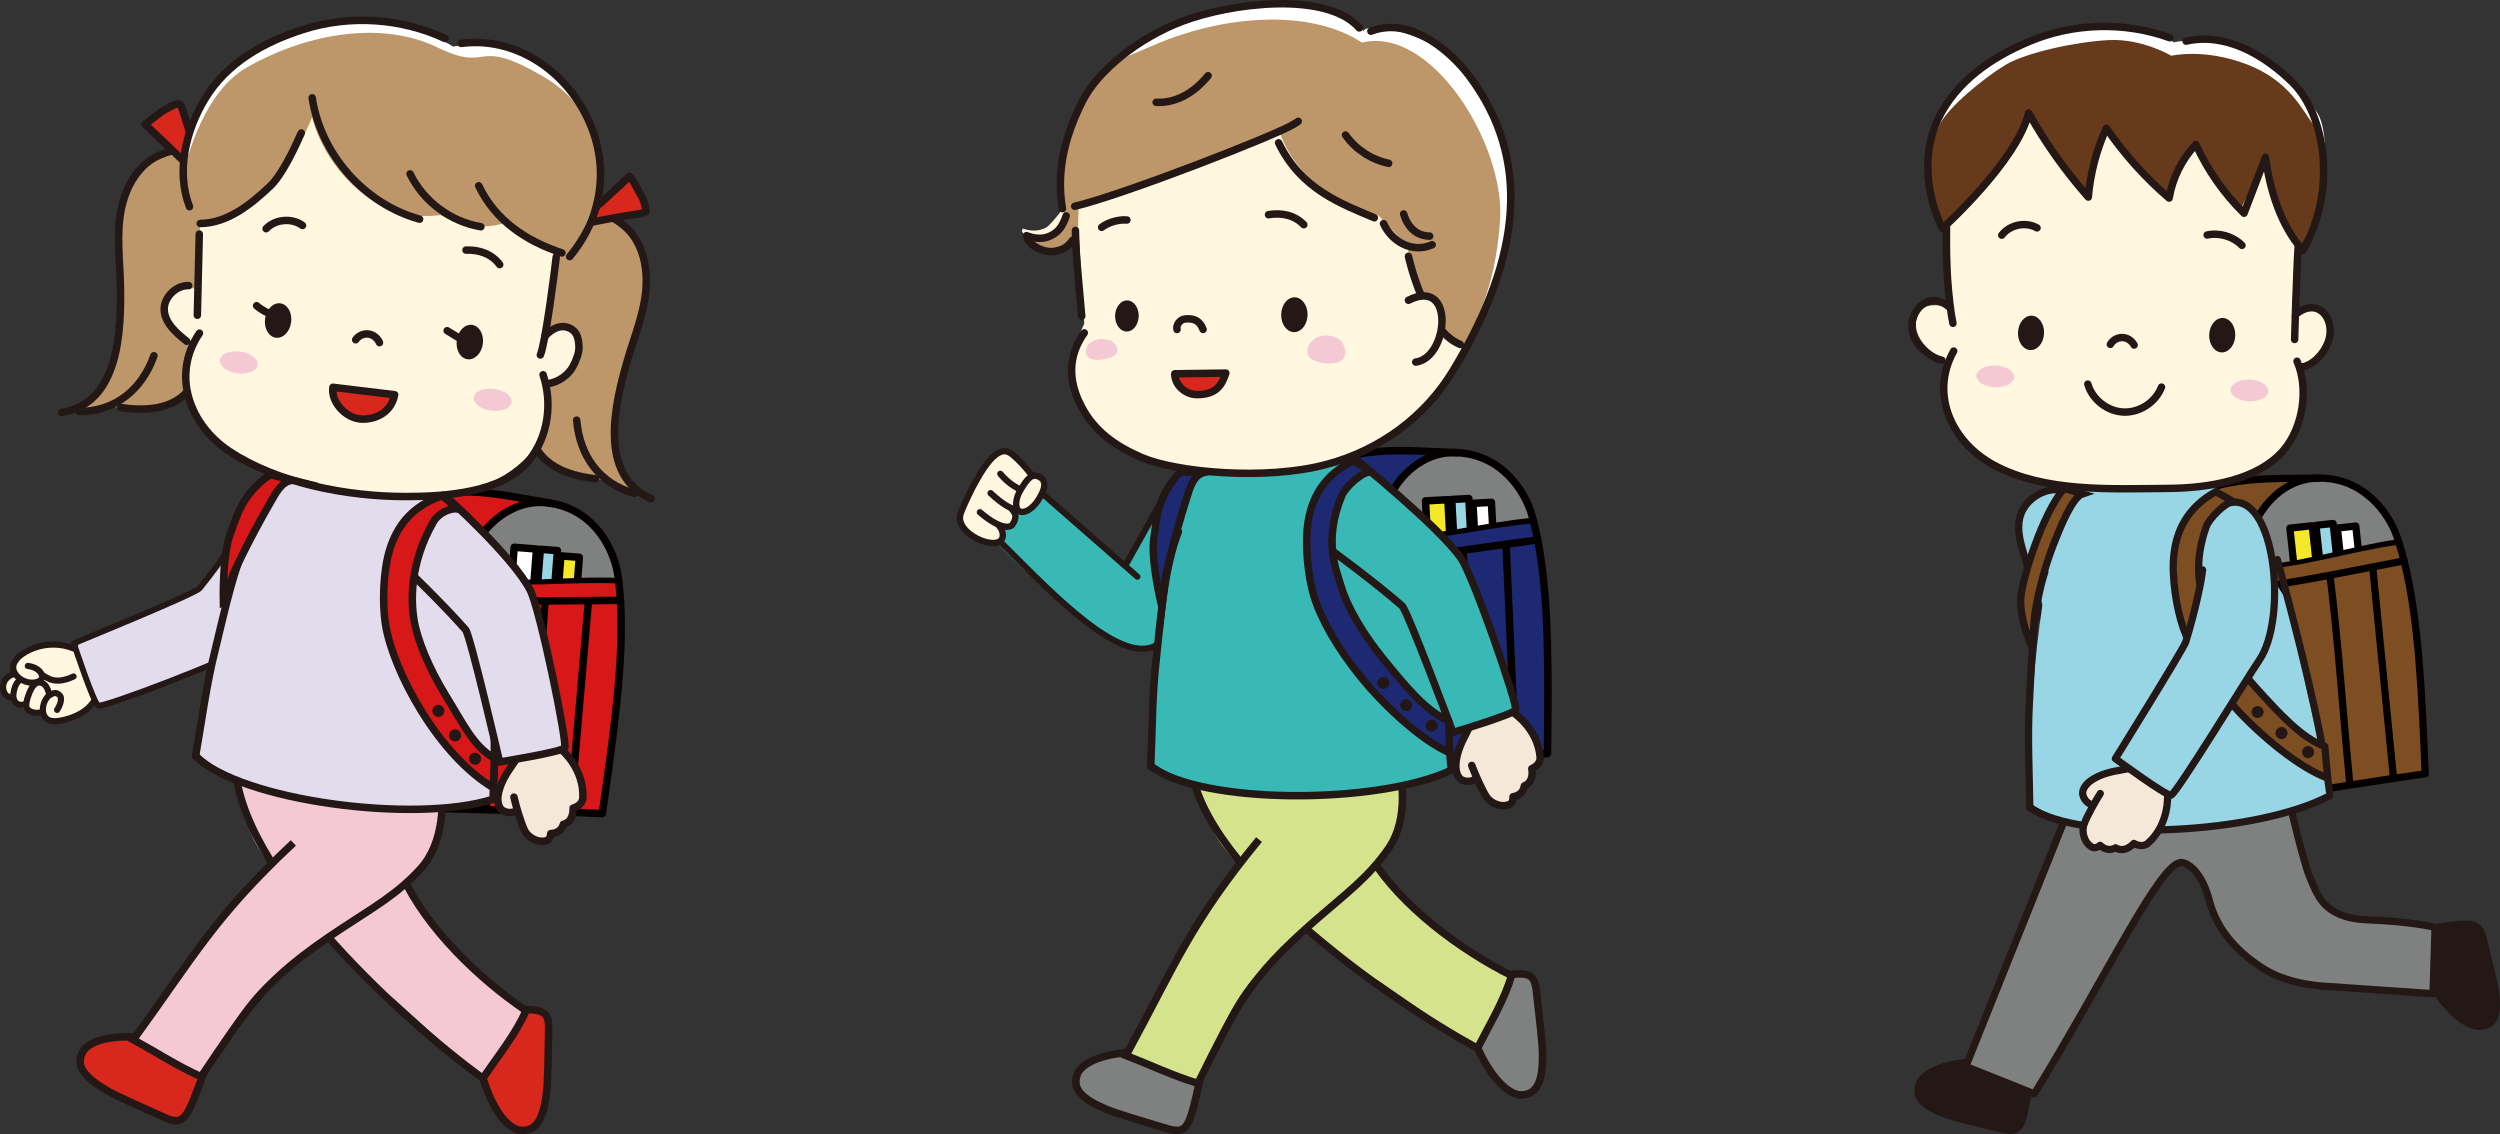 <?xml version="1.0" encoding="UTF-8"?>
<svg id="_レイヤー_2" data-name="レイヤー 2" xmlns="http://www.w3.org/2000/svg" viewBox="0 0 3267.22 1482.21">
  <rect x="0" y="0" width="3267.22" height="1482.21" fill="#333333" stroke="none"/>
  <defs>
    <style>
      .cls-1, .cls-2, .cls-3, .cls-4, .cls-5, .cls-6, .cls-7, .cls-8, .cls-9, .cls-10 {
        stroke-width: 9.46px;
      }

      .cls-1, .cls-11, .cls-12, .cls-13, .cls-7 {
        stroke-miterlimit: 10;
      }

      .cls-1, .cls-11, .cls-13, .cls-10, .cls-14 {
        stroke: #221714;
      }

      .cls-1, .cls-15, .cls-10 {
        fill: #7d4e22;
      }

      .cls-16, .cls-2, .cls-17, .cls-18, .cls-3, .cls-19, .cls-20, .cls-21, .cls-22, .cls-23, .cls-24, .cls-4, .cls-5, .cls-25, .cls-26, .cls-27, .cls-6, .cls-28, .cls-8, .cls-29, .cls-9 {
        stroke-linecap: round;
      }

      .cls-16, .cls-2, .cls-17, .cls-18, .cls-3, .cls-19, .cls-20, .cls-21, .cls-22, .cls-23, .cls-24, .cls-4, .cls-5, .cls-25, .cls-26, .cls-27, .cls-6, .cls-28, .cls-8, .cls-29, .cls-9, .cls-10, .cls-14 {
        stroke-linejoin: round;
      }

      .cls-16, .cls-2, .cls-18, .cls-3, .cls-28, .cls-8, .cls-29, .cls-9 {
        stroke: #040000;
      }

      .cls-16, .cls-2, .cls-7, .cls-30 {
        fill: #98d5e5;
      }

      .cls-16, .cls-18, .cls-11, .cls-24, .cls-12, .cls-25, .cls-13, .cls-27, .cls-28, .cls-29, .cls-14 {
        stroke-width: 9.79px;
      }

      .cls-31, .cls-25 {
        fill: #d8271c;
      }

      .cls-17, .cls-32 {
        fill: #39b9b5;
      }

      .cls-17, .cls-19, .cls-20, .cls-21, .cls-22, .cls-23, .cls-24, .cls-4, .cls-5, .cls-12, .cls-25, .cls-26, .cls-27, .cls-6, .cls-7 {
        stroke: #231815;
      }

      .cls-17, .cls-20 {
        stroke-width: 8px;
      }

      .cls-18, .cls-3, .cls-19, .cls-20, .cls-21, .cls-22, .cls-23, .cls-24, .cls-4, .cls-12 {
        fill: none;
      }

      .cls-11, .cls-33 {
        fill: #d71718;
      }

      .cls-34, .cls-5 {
        fill: #231815;
      }

      .cls-35, .cls-27, .cls-6 {
        fill: #7f8080;
      }

      .cls-36 {
        fill: #bd9669;
      }

      .cls-37 {
        fill: #f5e8d8;
      }

      .cls-38, .cls-28, .cls-8 {
        fill: #fff;
      }

      .cls-19 {
        stroke-width: 8.04px;
      }

      .cls-21, .cls-26 {
        stroke-width: 8.28px;
      }

      .cls-22 {
        stroke-width: 7.68px;
      }

      .cls-23 {
        stroke-width: 9.71px;
      }

      .cls-39 {
        fill: #f4c9d4;
      }

      .cls-26, .cls-40 {
        fill: #fff7dfff;
      }

      .cls-41 {
        fill: #e2dced;
      }

      .cls-13, .cls-42, .cls-14 {
        fill: #1d2a73;
      }

      .cls-43 {
        fill: #221714;
      }

      .cls-44 {
        fill: #d4e38c;
      }

      .cls-29, .cls-9 {
        fill: #f4e829;
      }

      .cls-45 {
        fill: #673a1b;
      }
    </style>
  </defs>
  <g id="_レイヤー_1-2" data-name="レイヤー 1">
    <g>
      <g>
        <path class="cls-40" d="M106.17,846.45c-1.49,1.45-41.6-5.3-59.96,1-18.36,6.3-26.23,19.39-27.46,26.32l-1.22,6.93s-15.64,4.07-13.48,18.2c2.16,14.13,11.47,11.44,11.47,11.44,0,0,2.1,13.32,15.2,14.33,0,0,4.28,12.96,23.57,8.95,0,0,5.21,11.86,15.97,10.36,23.59-3.28,43.58-14.6,43.58-14.6,0,0,17.54-10.24,20.46-25.1,2.92-14.86-28.13-57.82-28.13-57.82Z"/>
        <path class="cls-19" d="M36.38,870.31c6.83.85,13.71,3.68,17.33,9.52,1.04,1.65,1.83,4,.76,6.84-.55,1.85-2.33,3.05-4.09,3.84-11.65,5.23-28.36-2.09-32.51-14.14-.82-2.44-1.42-8.05,2.55-13,2.05-3.55,5.42-6.44,8.86-8.75,5.7-3.91,12.03-6.93,18.67-8.96,9.96-3.1,20.59-4.01,30.89-2.7,5.83.77,11.56,2.22,17.04,4.42h.04"/>
        <path class="cls-19" d="M126.73,907.56v.04c-.44,1.94-1.19,3.82-2.09,5.56-8.62,16.55-27.44,25.42-45.84,28.68-6.95,1.24-15.26,1.32-19.59-4.21-4.04-5.15-3.82-12.22-1.85-18.44,1.02-3.35,3.46-7.08,5.8-9.72,6.02-3.62,9.92-6.05,15.08-.56,2.79,2.97,1.53,11.11-3.65,18.82"/>
        <path class="cls-19" d="M53.73,930.79c-3.69,1.49-8.43.63-10.44.19-3.53-.78-6.64-2.45-8.35-5.64-2.66-4.95,3-19.6,5.07-23.56,2.03-3.89,6.94-13.03,15.67-8.77,4.64,2.27,7.44,9.03,7.76,11.55"/>
        <path class="cls-19" d="M32.89,920.47c-3.44.78-6.98,1.17-9.62-.22-4.91-2.59-6.47-8.67-5.67-14.17.8-5.5,2.5-11.8,6.48-15.68"/>
        <path class="cls-19" d="M13.53,911.46c-1.85-.31-4.96-2.09-5.8-3.06-3.69-4.33-4.69-10.71-2.74-16.05s6.68-9.52,12.15-11.06"/>
        <path class="cls-19" d="M56.58,882.95c6.67,4.12,10.8,6.37,18.2,6.54,7.41.16,14.65-2.25,21.35-5.41"/>
      </g>
      <g>
        <path class="cls-41" d="M356.58,640.92l-97.58,130.62c-1.88,2.51-147.63,63.07-147.63,63.07-8.41,3.44-12.72,12.8-9.86,21.42l17.86,53.98c3.13,9.46,13.59,14.32,22.83,10.61l175.76-70.42c2.66-1.06,11.03-6.01,13.2-7.87,31.55-27.13,83.81-105.13,83.81-105.13,4.13-4.95,5.16-11.78,2.68-17.73l-31.27-74.86c-5.16-12.35-21.78-14.4-29.79-3.68Z"/>
        <path class="cls-22" d="M368.34,619.27c-5.32,8.9-79.29,115.51-107.51,149.65-5.93,7.18-164.39,71.8-164.39,71.8,0,0,25.67,77.72,31.87,81.43,5.47,3.27,174.55-60.66,197.61-77.85,40.71-30.35,95.76-115.16,95.76-115.16"/>
      </g>
      <g>
        <path class="cls-35" d="M807.3,750.57c.48,3.16.91,6.35,1.31,9.59-63.15-2.98-137.88,8.48-200.25-2.05,1.99-12.89,3.99-23.02,5.96-29.28,2.28-7.25,5.44-14.29,9.34-20.93,18.59-31.78,53.89-54.76,90.06-50.97,1.97.21,3.91.46,5.82.76,59,9.3,83.12,62.31,87.76,92.88Z"/>
        <rect class="cls-28" x="669.94" y="716.23" width="29.27" height="53.54" transform="translate(59.23 -50.49) rotate(4.42)"/>
        <rect class="cls-16" x="704.11" y="718.6" width="22.48" height="53.54" transform="translate(59.5 -52.86) rotate(4.42)"/>
        <rect class="cls-29" x="731.01" y="727.28" width="24.13" height="53.54" transform="translate(60.25 -54.97) rotate(4.42)"/>
        <path class="cls-33" d="M810.86,784.69c4.92,78.95-9.28,177.11-23.74,278.57-9.97-.53-24.72-1.11-41.84-1.71v-.03c8.82-102.5,14.78-171.66,23.6-274.15l-.02-2.45c14.11-.12,28.12-.23,42.01-.23Z"/>
        <path class="cls-33" d="M745.28,1061.52v.03c-17.58-.62-37.65-1.25-57.54-1.84l.05-1.66c8.9-100.17,18.44-177.2,24.47-272.71,18.96-.06,37.86-.27,56.59-.43l.02,2.45c-8.82,102.5-14.77,171.66-23.59,274.15Z"/>
        <path class="cls-33" d="M687.79,1058.06l-.05,1.66c-18.27-.55-36.41-1.05-52.35-1.49l.06-2.32c4-86.19,3.14-185.96,12.56-271.13h0c21.41.54,42.87.65,64.24.57-6.03,95.51-15.57,172.54-24.47,272.71Z"/>
        <path class="cls-33" d="M635.45,1055.91l-.06,2.32c-30.64-.84-53.22-1.41-53.22-1.41,0,0,10.72-177.09,22.78-273.78,14.31.83,28.68,1.38,43.07,1.74h0c-9.42,85.18-8.56,184.94-12.56,271.13Z"/>
        <path class="cls-33" d="M520.57,672.45c48.15-49.73,139.06-24.23,198.98-14.84v.08c-1.92-.29-3.85-.55-5.83-.76-36.17-3.79-71.47,19.19-90.06,50.97l-3.44-2.05-99.65-33.4Z"/>
        <path class="cls-38" d="M604.94,783.04c-12.06,96.69-22.78,273.78-22.78,273.78l-7.77.05c-32.75-11.7-110.42-54.76-110.42-54.76-3.2-80.25,11.02-282.6,56.6-329.66l99.65,33.4,3.44,2.05c-3.9,6.64-7.06,13.68-9.34,20.93-1.97,6.26-3.97,16.38-5.96,29.28-1.15,7.46-2.29,15.84-3.42,24.93Z"/>
        <path class="cls-18" d="M648.01,784.78c-9.42,85.17-8.56,184.93-12.56,271.13"/>
        <path class="cls-18" d="M712.27,785.08c0,.09,0,.18-.01.27-6.03,95.51-15.57,172.54-24.47,272.71"/>
        <path class="cls-18" d="M768.87,787.37c-8.82,102.5-14.77,171.66-23.59,274.15"/>
        <path class="cls-18" d="M608.19,758.08c.06,0,.12.02.17.03,62.37,10.53,137.1-.93,200.25,2.05"/>
        <path class="cls-18" d="M721.69,657.93c-.7-.11-1.42-.21-2.14-.33-59.91-9.39-150.83-34.88-198.98,14.84-45.59,47.06-59.81,249.41-56.6,329.66,0,0,77.67,43.06,110.42,54.76,1.33.48,2.59.9,3.77,1.27"/>
        <line class="cls-18" x1="520.57" y1="672.45" x2="620.23" y2="705.85"/>
        <path class="cls-33" d="M712.18,785.93c-21.35-.07-42.79-.3-64.19-.96-14.38-.43-28.74-1.05-43.05-1.93,1.07-8.64,2.16-16.59,3.26-23.67,62.39,10.41,136.98,0,200.09,3.25,1.03,7.56,1.82,15.34,2.4,23.33-13.88-.09-27.88-.08-41.97-.06-18.72.03-37.59.1-56.54.04Z"/>
        <path class="cls-18" d="M608.37,758.11c1.99-12.89,3.99-23.02,5.96-29.28,2.28-7.25,5.44-14.29,9.34-20.93,18.59-31.78,53.89-54.76,90.06-50.97,1.97.21,3.91.46,5.82.76,59,9.3,83.12,62.31,87.76,92.88.48,3.16.91,6.35,1.31,9.59.98,7.95,1.72,16.13,2.24,24.53,4.92,78.95-9.28,177.11-23.74,278.57-9.97-.53-24.72-1.11-41.84-1.71-17.58-.62-37.64-1.25-57.54-1.84-18.27-.55-36.41-1.05-52.35-1.49-30.64-.84-53.22-1.41-53.22-1.41,0,0,10.72-177.09,22.78-273.78,1.13-9.09,2.27-17.47,3.42-24.93Z"/>
        <path class="cls-18" d="M604.92,783.03s.02,0,.03,0c14.31.83,28.68,1.38,43.07,1.74,21.41.55,42.87.65,64.24.57,18.96-.06,37.86-.27,56.59-.43,14.11-.12,28.12-.23,42.01-.23"/>
      </g>
      <path class="cls-25" d="M266.24,1402.04c-21.8,59.69-25.24,69.3-49.59,59.15-34.05-15.5-63.19-28-77.21-36.24-29.4-17.26-42.73-32.77-29.78-52.85,18.86-22.23,73.45-17.82,91.58-13.79l65,43.73Z"/>
      <path class="cls-25" d="M643.15,1321.08c63.45-3.5,73.64-4.12,73.91,22.25-.82,37.4-.82,69.11-2.86,85.24-4.27,33.82-13.27,52.19-36.82,48.21-27.86-8.57-45.33-60.48-48.78-78.73l14.56-76.98Z"/>
      <g>
        <g>
          <path class="cls-39" d="M302.02,976.86c67.33,8.22,132.92,10.79,199.5,19.27,9.73,52.25,17.42,105.39,28.48,157.42,20.76,31.04,42.33,65.45,69.13,92.01,26.8,26.56,57.5,51.75,88.55,75.46-22.06,26.69-32.61,63.34-60.68,84.9-15.87-12.18-105.82-95.33-110.1-98.55-62.05-46.64-135.77-140.12-161.98-174.32-34.47-44.97-29.07-58-40.93-87.67-13.58-33.95-5.55-38.61-11.97-68.52Z"/>
          <path class="cls-12" d="M525.74,1144.54c31.42,68.52,100.08,134.55,161.64,176.21-12.47,29.5-38.16,61.67-56.51,88.5-108.02-78.77-340.74-290.19-322.56-431.01"/>
        </g>
        <g>
          <path class="cls-39" d="M574.65,1002.82c-55.7-4.36-109.75-10.34-165.15-12.96-7.27,37.53-17.38,74.51-26.08,111.79-46.8,40.67-79.06,84.22-119.41,131.61-33.7,39.58-60.67,83.66-89.77,125.57,30.54,15.37,57.14,33.1,89.45,47.61,35.28-56.57,54.72-103.44,109.32-142.42,54.6-38.98,104.37-66.25,140.44-95.79,36.07-29.53,49.3-44.89,58.29-78.07,8.99-33.18,1.47-55.63,2.91-87.33Z"/>
          <path class="cls-12" d="M383.42,1101.63c-103.53,96.84-129.24,147.33-209.1,257.14,29.61,16.19,57.19,34.35,88.44,48.34,64.9-95.93,82.17-126.37,180.25-191.54,43.22-28.72,75.89-46.3,106.88-80.57,31-34.27,31.35-89.86,24.87-132.06"/>
        </g>
      </g>
      <g>
        <path class="cls-41" d="M369.68,603.06c-47.81,88.75-103.57,258.73-113.26,378.66,32.29,33.84,87.6,51.92,150.95,64.49,93.85,12.48,179.35,17.74,236.37-1.56,0,0-4.16-195.64-10.68-266.57l-60.14-176.33-203.24,1.31Z"/>
        <path class="cls-24" d="M633.04,728.7c7.33,92.06,16.92,223.57,11.45,310.28"/>
        <path class="cls-24" d="M255.59,988.12c7.81-43.74,13.73-91.39,25.39-137.98,11.55-46.16,25.21-116.08,50.32-161.06"/>
        <path class="cls-24" d="M643.75,1044.65c-101.13,32.07-329.73,2.06-388.16-56.54"/>
      </g>
      <g>
        <path class="cls-37" d="M748.97,1056.13c.51,19.26-12.7,21.12-12.7,21.12-3.25,12.43-16.43,12.13-16.43,12.13.26,5.86-5.94,8.68-10.45,10.08-8.76,2.71-19.26-5.07-24.86-12.02-5.98-7.41-8.41-19.68-8.22-28.09l-4.81,2.8c-6.27,3.49-14.73-.33-18.24-6.59-3.52-6.26-3.12-14.01-1.41-20.98,3.12-12.73,10.12-24.01,17.6-34.6,1.92-2.72,3.52-5.61,5.65-7.97,1.05-1.16-3.52-11.62-2.12-12.44,14.48-8.47,58.73-16.49,58.73-16.49l3.01,17.44s28.85,24.78,26.97,62.07c-.53,10.6-12.74,13.56-12.74,13.56Z"/>
        <path class="cls-24" d="M671.67,1041.78c2.6,11.37,8.83,33.13,13.94,43.62,3.9,8.03,14.64,14.6,23.78,14.05,4.83-.29,9.64-1.35,10.45-10.08,0,0,13.18.3,16.43-12.13,0,0,13.21-1.86,12.7-21.12,0,0,12.21-2.96,12.74-13.56,1.88-37.29-26.97-62.07-26.97-62.07l-3.01-17.44s-44.25,8.02-58.73,16.49c-1.4.82,3.17,11.28,2.12,12.44-2.13,2.36-3.73,5.25-5.65,7.97-7.48,10.59-14.48,21.87-17.6,34.6-1.71,6.97-2.11,14.72,1.41,20.98,3.52,6.26,14.37,8.13,20.64,4.64"/>
      </g>
      <g>
        <path class="cls-41" d="M497.9,708.71l112.84,116.51c2.17,2.24,38.57,154.97,38.57,154.97,2.05,8.8,10.56,14.51,19.48,13.08l55.84-8.99c9.78-1.58,16.21-11.08,14.04-20.75l-41.34-183.76c-.62-2.78-4.16-11.78-5.64-14.21-21.65-35.28-89.99-98.95-89.99-98.95-4.21-4.84-10.76-6.94-16.99-5.44l-78.47,18.86c-12.94,3.11-17.59,19.11-8.33,28.67Z"/>
        <path class="cls-24" d="M521.43,734.66c7.9,6.63,57.96,55.24,87.02,88.35,6.11,6.96,44.5,172.81,44.5,172.81,0,0,80.39-12.91,85.02-18.41,4.08-4.86-31.95-181.03-45.18-206.39-23.37-44.79-110.57-122.62-110.57-122.62"/>
      </g>
      <g>
        <g>
          <g>
            <path class="cls-36" d="M96.14,536.27c-5.35-.25-8.84-.54-8.84-.54,0,0,2.4,2.53,8.84.54Z"/>
            <path class="cls-36" d="M247.99,191.86s-100.39-12.13-92.89,128.77c7.5,140.9,1.52,159.33-28.61,192-14.62,15.86-24.28,21.76-30.36,23.64,14.27.67,41.83,1.1,52.35-4.77,0,0,69.14,18.39,95.75-23.21,26.61-41.6,32.83-233.06,32.83-233.06l-29.07-83.37Z"/>
            <path class="cls-24" d="M201.19,464.9c-15.69,44.16-50.12,72.54-97.5,72.99"/>
            <path class="cls-24" d="M247.99,191.86c-22.24,4.35-43.81,8.76-60.63,25.06-15.38,14.91-24.6,35.41-28.83,56.18-6.75,33.11-1.82,66.92-1.18,100.33,1.12,58.08-1.28,154.06-76.69,165.58"/>
          </g>
          <path class="cls-24" d="M253.03,500.2c-22.7,40.53-72.6,35.55-95.32,32.45"/>
        </g>
        <g>
          <g>
            <path class="cls-36" d="M845.42,646.9s-3.44-.62-8.68-1.76c5.7,3.59,8.68,1.76,8.68,1.76Z"/>
            <path class="cls-36" d="M813.52,614.46c-20.67-39.33-21.69-58.68,21.93-192.87,43.62-134.19-56.5-148.39-56.5-148.39l-51.01,56.55s-42.02,203.06-27.05,250.12c14.97,47.06,86.51,47.14,86.51,47.14,8.65,8.39,35.39,15.09,49.34,18.13-5.38-3.38-13.19-11.58-23.22-30.68Z"/>
            <path class="cls-24" d="M753.67,549.06c3.76,46.71,29.7,83.02,75.35,95.68"/>
            <path class="cls-24" d="M778.95,273.2c20.36,9.94,40.06,19.77,52.11,39.87,11.01,18.37,14.62,40.56,13.35,61.72-2.03,33.73-15.52,65.12-24.76,97.23-16.08,55.82-38.53,149.17,31.35,179.77"/>
          </g>
          <path class="cls-24" d="M694.48,569.79c11.46,45.01,60.96,53.09,83.72,55.96"/>
        </g>
        <polygon class="cls-31" points="189.32 162.21 258.29 226.34 269.52 222.45 231.16 135.86 189.32 162.21"/>
        <path class="cls-24" d="M193.02,159.88c2.4-1.99,15.51-12.05,17.39-13.35,9.36-6.38,19.1-10.41,20.75-10.67,2.41-.38,4.21.18,5.12,1.85,1.67,3.17,7.22,21.36,9.95,30.35,9.41,31.19,10.98,35.15,12.8,37.59.59.77,1.14,1.54,1.69,2.26"/>
        <path class="cls-24" d="M189.32,162.21c1.49,1.7,58.37,54.7,59.48,57.68.4,1.07.52,1.78.31,2.13"/>
        <polygon class="cls-31" points="775.94 280.31 767.15 291.68 844.27 276.79 822.53 230.17 775.94 280.31"/>
        <path class="cls-24" d="M779.25,270.95c.12-1.27,36.78-33.08,43.28-40.78,1.74,1.14,5.58,7.87,7.82,11.73,2.63,4.66,8.63,15.43,9,16.17,3.66,7.55,4.95,16.99,4.93,18.72-2.08,1.31-9.05,2.93-12.64,3.33-14.88,1.65-54.4,9.28-55.38,9.81"/>
        <path class="cls-38" d="M706.76,82.66c-40.4-38.12-114.56-21.72-114.56-21.72,0,0-54.66-36.51-129.25-34.12-79.15,2.53-122.93,28.54-175.93,76.67-52.88,48.03-47.43,165.62-37.04,163.42,10.4-2.21,499.48,65.59,499.48,65.59,0,0,41.32-35.25,35.32-110.85-6-75.6-37.62-100.86-78.03-138.98Z"/>
        <path class="cls-40" d="M711.21,443.86l17.74-114.07-322.84-189.73-144.45,152.03-4.94,85.46s-28.3-8.46-41.36,20.22c-13.06,28.68,36.61,52.89,36.61,52.89l-7.69,58.58s3.72,72.64,85.05,97.47c81.34,24.83,91.48,30.79,185.68,42,94.2,11.21,152.54-26.47,179.64-57.72,27.1-31.24,17.52-93.04,17.52-93.04,0,0,13.71,5.01,23.33-1.81,9.62-6.82,30.38-21.61,22.41-49.97-13.24-47.12-46.7-2.33-46.7-2.33Z"/>
        <path class="cls-24" d="M464.81,444.05c3.53-5.15,9.97-8.16,16.19-7.58,6.69.63,12.33,5.24,14.93,11.31"/>
        <g>
          <path class="cls-24" d="M335.36,399.52c2.95,2.77,9.05,6.58,12.25,8.13,6.99,3.35,16.06,5.9,16.56,5.81"/>
          <path class="cls-24" d="M584.39,432.22c.3.26,23.35,14.44,26.45,15.21"/>
          <path class="cls-34" d="M366.4,396.42c-9.41-1.24-18.36,7.83-19.99,20.24-1.63,12.42,4.68,23.48,14.09,24.72,9.41,1.24,18.36-7.83,19.99-20.24,1.63-12.42-4.68-23.48-14.09-24.72Z"/>
          <ellipse class="cls-34" cx="614" cy="447.06" rx="22.67" ry="17.19" transform="translate(90.8 997.63) rotate(-82.52)"/>
        </g>
        <ellipse class="cls-39" cx="312.15" cy="473.71" rx="14.32" ry="24.9" transform="translate(-198.17 721.54) rotate(-82.52)"/>
        <ellipse class="cls-39" cx="643.91" cy="522.51" rx="14.32" ry="24.9" transform="translate(42.01 1092.9) rotate(-82.52)"/>
        <path class="cls-36" d="M709.36,99.61c-91.83-53.26-66.46-3.05-137.49-37.56-71.04-34.52-167.79-20.38-249.71,26.34-63.02,35.94-83.6,143-83.6,143,1.43,53.62,20.52,60.46,20.52,60.46,100-8.62,148.62-138.4,148.62-138.4,17.85,63.78,64.03,103.33,97.77,119.41,29.6,14.1,70.53,8.24,70.53,8.24,46.31,25.91,84.9,9.82,84.9,9.82,86.34,45.92,78.07,51.52,83.01,44.96,13.19-17.5,39.66-88.46,39.66-88.46,0,0,17.61-94.55-74.22-147.81Z"/>
        <path class="cls-24" d="M581.59,50.32c-57.17-26.7-124.42-31.08-184.56-12.02-51.47,16.32-99.95,43.04-128.89,90.49-25.06,41.09-38.4,95.19-20.5,141.38"/>
        <path class="cls-24" d="M602.61,56.73c66.33-8.59,128.01,29.95,159.67,87,35.36,63.73,28.79,135.91-17.77,191.59"/>
        <path class="cls-24" d="M393.73,173.86c-8.86,20.01-25.26,54.91-40.85,69.58-24.29,22.85-54.91,48.25-91.22,48.66"/>
        <path class="cls-24" d="M347.76,298.91c11.99-12.57,33.54-14.52,47.58-4.24"/>
        <path class="cls-24" d="M609.02,326.85c17.01-.62,33.62,4.77,44.02,18.98"/>
        <path class="cls-25" d="M469.45,547.42c15.54,2.04,41.26-4.84,46.33-31.52l-80.68-9.78c-2.69,18.79,15.48,38.81,34.35,41.29Z"/>
        <path class="cls-24" d="M408,127.81c10.96,73.88,68.38,138.76,140.38,158.62"/>
        <path class="cls-24" d="M535.94,227.23c17.45,35.99,53.04,62.59,92.5,69.13"/>
        <path class="cls-24" d="M625.59,242.81c21.86,45.66,62.09,72.22,108.76,87.7"/>
        <path class="cls-24" d="M712.05,439.42c11.67-12.47,24.61-16.36,35.81-8.58,6.9,4.79,8.44,13.65,8.8,22.05.36,8.39-4.07,19.3-8.16,26.63-6,10.75-18.24,19.49-31.26,21.71"/>
        <path class="cls-24" d="M260.68,435.4c-37.32,54.83-12.58,120.23,39.15,154.47,63.54,42.05,154.38,58.96,229.33,59.08,51.56.08,128.39-4.57,162.56-47.64,24.69-31.12,30.49-74.18,18.03-111.54"/>
        <path class="cls-24" d="M246.6,373.24c-16.13-.55-32.14,14.84-32,30.85.16,17.88,16.62,31.85,29.48,41.93"/>
        <path class="cls-24" d="M260.45,305.91c-.85,35.37-1.71,70.74-2.56,106.12"/>
        <path class="cls-24" d="M726.96,335.61c-2.21,20.3-14.48,114.75-20.81,128.28"/>
      </g>
      <path class="cls-11" d="M644.76,1029.53c-32.76-19.38-66.25-55.14-94.31-100.71-24.51-39.8-42.02-82.36-46.85-113.84-3.93-25.61-3.1-68.26,5.7-96.67,9.12-29.45,27.66-56.57,68.72-70.46l20.81,17.46c-11.02-2.18-26.33,6.23-32.07,16.18-32.62,56.5-29.16,106.23-25.86,127.76,4.04,26.35,20.01,64.58,41.68,99.77,24.9,40.44,35.89,65.68,63.47,81.99l-1.31,38.51Z"/>
      <path class="cls-11" d="M291.91,787.18s-1.61-61.7,8.98-89.48c8.62-22.6,15.09-52.01,52.16-77.39l29.73,7.39c-13.99.68-21.96,16.05-27.7,25.99-32.62,56.5-49.91,95.68-49.91,95.68l-13.25,37.81Z"/>
      <path class="cls-43" d="M580.74,930.06c-.57,4.32-4.52,7.36-8.84,6.79-4.32-.57-7.36-4.52-6.79-8.84.57-4.32,4.52-7.36,8.84-6.79,4.32.57,7.36,4.52,6.79,8.84Z"/>
      <path class="cls-43" d="M602.55,962.09c-.57,4.32-4.52,7.36-8.84,6.79-4.32-.57-7.36-4.52-6.79-8.84s4.52-7.36,8.84-6.79c4.32.57,7.36,4.52,6.79,8.84Z"/>
      <path class="cls-43" d="M628.67,992.64c-.57,4.32-4.52,7.36-8.84,6.79-4.32-.57-7.36-4.52-6.79-8.84.57-4.32,4.53-7.36,8.84-6.79,4.32.57,7.36,4.52,6.79,8.84Z"/>
    </g>
    <g>
      <g>
        <path class="cls-32" d="M1540.03,619.32s-64.94,129.22-78.97,116.29c-68.01-62.68-59.57-47.38-110.95-96.97-5.65,21.24-50,65.42-50,65.42-3.91,4.17,131.1,131.71,178.83,141.96,61.06,13.11,143.96-190.99,141.07-213.92l-79.98-12.78Z"/>
        <path class="cls-17" d="M1532.63,628.33c-10.29,17.26-61.38,109.88-61.38,109.88l61.38-109.88Z"/>
        <g>
          <path class="cls-32" d="M1353.38,637.29s-34.41,45.4-53.36,63.5c61.21,60.25,150.58,158.3,202.18,146,49.15-11.71,85-143.12,94.63-165.98l-110.42,72.8-133.04-116.33Z"/>
          <path class="cls-20" d="M1596.83,680.82c-9.63,22.86-45.48,154.27-94.63,165.98-51.6,12.29-140.98-85.76-202.18-146,18.95-18.1,53.36-63.5,53.36-63.5l133.04,116.33"/>
        </g>
      </g>
      <g>
        <path class="cls-35" d="M1902.55,591.56c-1.93-.04-3.88-.04-5.86,0-36.36.95-68.37,28.33-82.66,62.26-3,7.09-5.21,14.48-6.54,21.97-1.14,6.46-1.8,16.76-2.1,29.8,63.21,2.32,135.81-18.77,198.81-24.04-.82-3.16-1.66-6.27-2.55-9.34-8.58-29.71-39.4-79.12-99.1-80.67Z"/>
        <rect class="cls-29" x="1864.36" y="653.92" width="29.26" height="53.54" transform="translate(-33.72 101.47) rotate(-3.07)"/>
        <rect class="cls-16" x="1898.57" y="652.27" width="22.48" height="53.54" transform="translate(-33.58 103.11) rotate(-3.07)"/>
        <rect class="cls-28" x="1926.36" y="657.27" width="24.13" height="53.54" transform="translate(-33.81 104.65) rotate(-3.07)"/>
        <path class="cls-42" d="M1968,711.29l.34,2.42c4.6,102.77,7.7,172.12,12.3,274.89v.03c17.05-1.64,31.75-2.98,41.71-3.75,1.13-102.47,2.43-201.65-12.73-279.29-13.77,1.81-27.65,3.74-41.62,5.7Z"/>
        <path class="cls-42" d="M1968,711.29c-18.56,2.6-37.26,5.26-56.06,7.79,6.46,95.48,7.02,173.1,11.25,273.57l.17,1.65c19.8-2.01,39.78-3.99,57.29-5.67v-.03c-4.6-102.77-7.7-172.12-12.3-274.89l-.34-2.42Z"/>
        <path class="cls-42" d="M1911.94,719.08c-21.18,2.86-42.47,5.55-63.77,7.79h0c1.75,85.68,15.59,184.48,22.84,270.46l.24,2.31c15.87-1.64,33.91-3.5,52.1-5.34l-.17-1.65c-4.22-100.47-4.79-178.09-11.25-273.57Z"/>
        <path class="cls-33" d="M1848.18,726.88h0c-14.31,1.52-28.64,2.84-42.93,3.88.63,97.43,13.06,274.42,13.06,274.42,0,0,22.46-2.38,52.95-5.54l-.24-2.31c-7.25-85.98-21.09-184.78-22.84-270.45Z"/>
        <path class="cls-42" d="M1707.2,632.1l103.15,20.14,3.68,1.59c14.29-33.93,46.3-61.31,82.66-62.26,1.99-.05,3.93-.05,5.86,0v-.08c-60.63-1.51-154.09-14.95-195.35,40.62Z"/>
        <path class="cls-38" d="M1805.4,705.6c.29-13.04.96-23.35,2.1-29.8,1.32-7.49,3.54-14.87,6.54-21.97l-3.68-1.59-103.15-20.14c-39.07,52.6-26.83,255.08-13.2,334.23,0,0,82.62,32.58,116.61,39.92l7.7-1.06s-12.43-176.98-13.06-274.42c-.06-9.16-.02-17.62.15-25.16Z"/>
        <path class="cls-18" d="M1848.18,726.88c1.75,85.67,15.59,184.48,22.84,270.45"/>
        <path class="cls-18" d="M1911.92,718.82c0,.09.01.17.02.27,6.46,95.48,7.02,173.1,11.25,273.57"/>
        <path class="cls-18" d="M1968.34,713.71c4.6,102.77,7.7,172.12,12.3,274.89"/>
        <path class="cls-18" d="M1805.22,705.59c.06,0,.12,0,.17,0,63.21,2.32,135.81-18.77,198.81-24.04"/>
        <path class="cls-18" d="M1904.71,591.52c-.71-.01-1.43-.03-2.16-.05-60.63-1.51-154.08-14.95-195.35,40.62-39.07,52.6-26.83,255.08-13.2,334.23,0,0,82.62,32.58,116.61,39.92,1.38.3,2.68.56,3.9.77"/>
        <line class="cls-18" x1="1707.2" y1="632.1" x2="1810.35" y2="652.24"/>
        <path class="cls-42" d="M1805.4,706.87c-.17,7.16-.21,15.19-.15,23.9,14.29-.99,28.62-2.24,42.93-3.69,21.3-2.13,42.59-4.69,63.77-7.4,18.79-2.4,37.5-4.93,56.06-7.4,13.97-1.86,27.85-3.69,41.62-5.41-1.62-7.85-3.41-15.46-5.42-22.82-63,5-135.6,25.03-198.81,22.83Z"/>
        <path class="cls-18" d="M2004.21,681.56c-.82-3.16-1.66-6.27-2.55-9.34-8.58-29.71-39.4-79.12-99.1-80.67-1.93-.04-3.88-.04-5.86,0-36.36.95-68.37,28.33-82.66,62.26-3,7.09-5.21,14.48-6.54,21.97-1.14,6.46-1.8,16.76-2.1,29.8-.17,7.54-.21,16-.15,25.16.63,97.43,13.06,274.42,13.06,274.42,0,0,22.46-2.38,52.95-5.54,15.87-1.64,33.91-3.5,52.1-5.34,19.8-2.01,39.78-3.99,57.29-5.67,17.05-1.64,31.75-2.98,41.71-3.75,1.13-102.47,2.43-201.65-12.73-279.29-1.62-8.26-3.41-16.28-5.42-24.03Z"/>
        <path class="cls-18" d="M1805.22,730.76h.03c14.29-1.04,28.62-2.36,42.93-3.89,21.3-2.24,42.59-4.93,63.77-7.79,18.8-2.53,37.5-5.19,56.06-7.79,13.97-1.96,27.85-3.89,41.62-5.7"/>
      </g>
      <path class="cls-27" d="M1409.19,1401.04c-10.22,21.59,5.02,35.23,36.41,48.52,14.98,6.34,45.49,14.94,81.27,25.87,25.46,6.9,27.62-3.08,41.46-65.1l-70.14-34.89c-18.5-1.63-73.2,1.1-89,25.6Z"/>
      <path class="cls-27" d="M1931.5,1280.99l-4.41,78.22c5.79,17.64,29.87,66.84,58.61,71.71,23.87.88,30.4-18.5,30.23-52.59-.08-16.26-4.21-47.7-8.26-84.89-3.69-26.12-13.72-24.17-76.17-12.44Z"/>
      <g>
        <g>
          <path class="cls-44" d="M1797.5,1129.62c-17.74-50.15-32.28-101.83-48.74-152.37-67.11.27-132.49,6.25-200.31,6.87,10.26,28.83,2.91,34.49,20.79,66.38,15.63,27.88,11.97,41.49,52,81.59,30.44,30.5,115.71,113.58,183.3,151.75,4.66,2.63,104.68,73.36,121.99,83.38,25.03-25.03,30.71-62.74,49.11-92.08-33.88-19.47-67.59-40.45-97.62-63.29-30.03-22.85-55.9-54.15-80.52-82.23Z"/>
          <path class="cls-12" d="M1792.11,1121.24c40.08,63.85,116.74,120.37,183.21,153.67-8.53,30.87-29.8,66.12-44.51,95.1-117.35-64.03-375.62-243.36-375.93-385.34"/>
        </g>
        <g>
          <path class="cls-44" d="M1656.72,983.01c-2.33,38.15-7.53,76.14-11.3,114.23-41.1,46.41-67.42,93.8-101.26,146.04-28.26,43.63-49.26,90.85-72.66,136.18,32.28,11.26,60.97,25.38,94.89,35.56,27.62-60.69,40.79-109.68,89.85-155.44,49.07-45.76,94.85-79.28,126.77-113.25,31.92-33.98,43.04-50.93,47.63-85,4.59-34.07-5.79-55.35-8.49-86.97-55.8,2.93-110.16,4.04-165.43,8.65Z"/>
          <path class="cls-12" d="M1645.41,1097.23c-90.04,109.49-108.96,162.91-173.84,282.17,31.47,12.19,61.17,26.61,93.98,36.41,51.86-103.57,65.02-135.99,153.78-213.37,39.11-34.1,69.21-55.78,95.48-93.8,26.27-38.02,19.38-93.18,7.46-134.17"/>
        </g>
      </g>
      <g>
        <path class="cls-32" d="M1758.78,578.54l-186.47,31.77c-48.07,113.8-64.46,270.17-68.42,384.57,36.43,29.35,93.62,40.07,158.06,44.29,94.68.15,180.13-5.76,234.16-32.32,0,0-29.6-193.44-45.3-262.92l-92.03-165.39Z"/>
        <path class="cls-24" d="M1844.36,694.97c19.26,90.32,45.88,219.46,51.75,306.15"/>
        <path class="cls-24" d="M1503.89,1001.32c2.05-44.39,1.72-92.4,7.21-140.11,5.44-47.27,9.88-118.37,28.93-166.24"/>
        <path class="cls-24" d="M1896.1,1006.84c-96.09,44.96-326.65,44.97-392.22-5.52"/>
      </g>
      <g>
        <path class="cls-37" d="M1977.97,931.39l-5.26-16.9s-42.83,13.71-56.08,24c-1.28,1,4.61,10.77,3.72,12.06-1.81,2.62-3.02,5.7-4.57,8.64-6.04,11.47-11.51,23.57-12.94,36.6-.79,7.14-.17,14.87,4.13,20.62,4.3,5.75,13.18,8.43,18.94,4.16l4.4-3.4c.9,8.37,4.91,20.21,11.8,26.78,6.46,6.16,17.88,12.5,26.21,8.68,4.29-1.97,10.07-5.57,9.05-11.35,0,0,13.1-1.42,14.71-14.16,0,0,12.85-3.56,9.84-22.59,0,0,11.72-4.52,10.86-15.1-3-37.22-34.82-58.03-34.82-58.03Z"/>
        <path class="cls-24" d="M1923.42,1000.36c4.06,10.93,13.07,31.7,19.5,41.44,4.92,7.45,16.41,12.57,25.41,10.83,4.76-.92,9.38-2.59,9.05-11.35,0,0,13.1-1.42,14.71-14.16,0,0,12.85-3.57,9.84-22.59,0,0,11.72-4.52,10.86-15.1-3-37.22-34.82-58.03-34.82-58.03l-5.26-16.9s-42.83,13.71-56.08,24c-1.28,1,4.61,10.77,3.72,12.06-1.81,2.62-3.02,5.7-4.57,8.64-6.04,11.48-11.51,23.57-12.94,36.6-.79,7.14-.17,14.87,4.13,20.62,4.3,5.75,15.3,6.19,21.07,1.91"/>
      </g>
      <g>
        <path class="cls-32" d="M1914.74,737.24c-.98-2.67-5.65-11.14-7.45-13.35-26.06-32.16-133.19-121.84-133.19-121.84l-61.81,61.19c-12.43,4.77-14.95,21.24-4.53,29.51l127.05,100.83c2.44,1.94,58.42,148.63,58.42,148.63,3.18,8.46,12.36,13.01,21.01,10.43l54.19-16.19c9.5-2.84,14.63-13.09,11.22-22.4l-64.92-176.82Z"/>
        <path class="cls-24" d="M1728.94,711.29c8.69,5.55,70.2,51.35,103.32,80.39,6.96,6.11,66.62,165.55,66.62,165.55,0,0,78.03-23.27,81.9-29.33,3.41-5.35-55.24-175.33-71.67-198.75-29-41.36-139.74-130.98-139.74-130.98"/>
      </g>
      <g>
        <path class="cls-38" d="M1782.29,40.77s-35.33-37.14-96.42-35.81c-60.48,1.32-57.35-3.03-117.22,13.67-59.87,16.7-75.03,27.13-128.9,75.37-46.37,41.53-55.6,147.16-55.6,147.16l551.07,175.48s39.22-99.8,39.26-158.99c.03-50.13-15.86-108.3-54.6-158.74-47.07-61.29-138.24-69.59-137.59-58.14Z"/>
        <path class="cls-40" d="M1851.33,247.93c-42.73-18.13-95.88-37.1-125.11-97.97l-11.27-28.48c-22.46,14.69-75.94,56.26-100.58,68.05-57.21,27.42-153.91,55.44-215.64,69.92,0,0-23.04,33.27-31.94,38.08-6.51,3.53-16.59,5.94-30.31,1.14l-.97,3.7c8.11,13.12,26.28,18.04,36.02,15.88,8.25-1.79,38.05-18.66,38.05-18.66.8,20.33,7.45,123.59,7.45,123.59-12.49,24.01-20.29,64.43-13.05,89.27,11.12,38.28,38.74,59.06,72.57,78.2,4.07,2.3,50.2,17.83,55.12,18.73,83.66,15.01,181.49,6.05,250.75-20.55,21.55-8.28,125.11-78.93,129.42-144.37.26-3.94-46.14-159.14-45.62-167.93l-14.9-28.58Z"/>
        <path class="cls-36" d="M1779.85,55.57c-71.01-46.38-185.84-33.55-268.88,2.16-42.83,18.41-67.98,24.6-91.81,66.29-24.79,43.49-39.18,92.27-27.91,138.07,3.93,28.45-22.91,66.25-44.26,48.36-.14.06,9.28,14.88,30.42,16.09,10.24.58,27.5-16.5,30.97-25.49.71-1.84,1.44-32.04,1.21-37.36,61.8-13.89,143.11-39.79,200.12-65.71,24.67-11.2,61.34-29.51,61.34-29.51,20.55,68.1,89.98,104.47,130.41,113.13l36.19,38.6,32.21,95.19,41.56,41.34c12.44-29.07,43.16-74.06,49.05-170.08,5.97-97.49-88.77-252.84-180.62-231.06Z"/>
        <path class="cls-39" d="M1451.31,445.14c-1.55-.68-3.2-.95-4.82-.9-4.79-1.51-9.86-1.61-14.77.03-6.08,2.03-12.33,7.18-12.56,13.99-.59,17.47,25.05,12.01,34.62,8.01,5.87-2.45,8.41-8.8,5.03-14.45-1.77-2.95-4.34-5.3-7.51-6.69Z"/>
        <path class="cls-39" d="M1756.22,452.77c-.42-3.01-1.76-5.86-4.33-7.91-11.65-9.31-30.52-9.11-39.87,3.71-5.1,6.99-4.86,17.57,3.96,21.82,10.48,5.06,21.56,5.91,32.78,3.04,7.06-1.81,11.51-11.03,8.88-17.71-.4-1.02-.89-2-1.43-2.96Z"/>
        <path class="cls-34" d="M1692.11,388.54c-9.51-.21-17.45,9.8-17.75,22.37-.3,12.57,7.14,22.91,16.69,23.16,9.51.21,17.48-9.81,17.78-22.38.3-12.57-7.21-22.91-16.73-23.16Z"/>
        <path class="cls-34" d="M1473.22,392.59c-8.51-.19-15.65,8.71-15.91,19.96-.27,11.25,6.45,20.53,14.97,20.72,8.51.22,15.61-8.74,15.88-19.99.27-11.25-6.39-20.5-14.93-20.69Z"/>
        <path class="cls-24" d="M1405.47,301.15c.08,4.27.16,8.58.31,12.85.8,20.33,2.63,40.75,4.52,61.13.01.24.06.45.07.7v.04c1.17,12.49,2.34,24.95,3.33,37.38"/>
        <path class="cls-24" d="M1776.4,36.49c-42.86-48.72-168.52-32.49-231.47-8.54-57.63,21.92-110.09,64.4-130.12,103.97-23.44,46.32-34.6,92.8-26.3,140.76"/>
        <path class="cls-24" d="M1791.59,40.77c55.25-21.03,108.85,32.25,128.28,58.14,81.38,108.36,69.6,236.11-21.1,385.77-36.03,59.46-94.64,103.47-165.24,122.31-80.13,21.38-196.91,10.25-241.78-9.2-34.73-15.05-61.54-34.49-78.06-65.84-10.22-19.41-25.31-57.03,3.33-96.9"/>
        <path class="cls-24" d="M1538.22,430.58c-1.4-4.92,3.03-13.04,10.71-13.75,11.02-1.02,18.92,1.96,23.38,13.75"/>
        <path class="cls-24" d="M1439.73,297.08c8.28-6.42,22.34-10.56,32.99-9.55"/>
        <path class="cls-24" d="M1657.78,280.56c16.79-2.83,33.96.35,46.12,13.09"/>
        <path class="cls-24" d="M1834.38,279.61c6.3,20.79,20.14,28.98,34.06,28.98"/>
        <path class="cls-24" d="M1808.12,292.23c11.06,24.23,38.19,38.86,63.58,27.64"/>
        <path class="cls-24" d="M1393.38,282.14c-5.26,15-10.36,20.7-19.27,25.5-6.52,3.53-16.59,5.94-30.31,1.14-.72-.28-1.47-.56-2.22-.83"/>
        <path class="cls-24" d="M1401.69,314.1c-7.79,10.71-14.57,12.46-22.83,14.26-9.74,2.15-27.91-2.77-36.02-15.89"/>
        <path class="cls-24" d="M1696.61,158.54c-1.49,1.02-2.98,2.01-4.47,3-22.45,14.69-225.86,93.55-287.59,108.02"/>
        <path class="cls-24" d="M1670.99,186.64c29.22,60.87,82.38,79.83,125.11,97.97"/>
        <path class="cls-24" d="M1578.88,98.91c-20.6,25.1-44.78,36.04-67.91,34.81"/>
        <path class="cls-24" d="M1758.41,176.44c13.31,18.74,33.85,32.3,56.43,37.03"/>
        <path class="cls-25" d="M1564.45,515.73c25.51-.06,32.46-12.78,37.57-28.16l-66.73.91c-.25,14.22,13.53,27.29,29.16,27.25Z"/>
        <path class="cls-24" d="M1840.68,335.02s20.71,96.19,67.6,115.13"/>
        <path class="cls-40" d="M1837.66,392.43l9.54,80.79c43.25-5.84,51.4-111.89-9.54-80.79Z"/>
        <path class="cls-24" d="M1840.68,392.43c60.93-31.1,52.78,74.95,9.54,80.79"/>
      </g>
      <path class="cls-14" d="M1807.22,860.4c-26.07-32.07-46.88-67.9-54.32-93.49-6.08-20.92-24.23-59.15.75-119.41,4.4-10.61,26.73-31.57,37.94-30.84l-22.91-14.61c-38.9,19.12-53.75,48.42-58.96,78.81-5.03,29.31-.29,71.7,6.94,96.59,8.89,30.58,31.79,70.5,61.27,106.77,33.75,41.52,81.77,84.57,116.77,99.52l-1.47-41.52c-29.47-12.58-56.06-44.95-86.01-81.81Z"/>
      <path class="cls-13" d="M1507.96,703.63c-4.38,29.41,10.44,89.32,10.44,89.32l4.83-39.77s8.48-41.98,28.21-104.17c3.47-10.95,7.96-27.67,21.48-31.34l-30.62-.83c-30.75,32.74-30.76,62.86-34.33,86.78Z"/>
      <circle class="cls-43" cx="1807.91" cy="892.57" r="7.88"/>
      <circle class="cls-43" cx="1837.66" cy="921.48" r="7.88" transform="translate(-113.34 1569.31) rotate(-45)"/>
      <circle class="cls-43" cx="1871.02" cy="948.37" r="7.88" transform="translate(278.84 2314.04) rotate(-67.5)"/>
      <g>
        <path class="cls-40" d="M1308.83,588.5c-14.67,6.96-32.39,36.25-34.88,41.93-2.49,5.68-20.45,35.52-19.3,44.27,1.15,8.75,10.94,20.98,25.89,28.68,14.95,7.7,22.45,11.29,28.74,4.37,6.29-6.92.91-17.89.91-17.89,0,0,10.07,5.27,15.66-5.43,5.6-10.7,2.39-18.09,2.39-18.09l19.1-47.84s-23.85-36.96-38.52-30Z"/>
        <g>
          <path class="cls-21" d="M1322.13,665.07c5.02,6.23,7.47,10.29,1.2,20.29-2.45,3.91-14.47,8.26-42.69-15.9"/>
          <path class="cls-21" d="M1337.69,640.88c6.02,4.93,8.46,14.42,4.39,21.25-3.98,6.68-17.73,10.29-47.47-17.61"/>
          <path class="cls-21" d="M1306.12,687.91c3.46,3.59,5.59,10.57,3.75,15.47-6.85,18.24-63.76-6.32-54.28-32.64,3.65-10.15,14.66-33.16,19.73-41.68,3.33-5.6,25.45-48.84,43.88-37.55,8.06,3.35,42.13,39.93,37.47,48.8-2.6,4.97-26.63,5.78-49.34-21"/>
        </g>
        <path class="cls-26" d="M1359.67,624.02c-11.35-7.06-17.48,2.74-25.11,14.88-7.63,12.14-8.77,25.16-2.53,29.08,6.24,3.92,17.48-2.74,25.11-14.88,7.63-12.14,11.45-23.53,2.53-29.08Z"/>
      </g>
    </g>
    <g>
      <path class="cls-7" d="M2696.92,901.38s75.26-15.83,75.26-15.83c-4.04-23.38-8.15-46.74-12.3-70.1-4.74-26.69-9.95-53.29-15.04-79.91-4.63-24.23-6.93-49.33-17.93-71.79-8.44-17.23-29.46-26.64-48.17-23.02-16.25,3.14-31.73,15.22-37.58,30.92-5.64,15.15-2.25,31.58,2.07,46.56,15.99,55.53,32.73,111.46,49.01,167.14.24.83,4.49,16.06,4.69,16.02Z"/>
      <path class="cls-5" d="M2652.58,1415.52c-9.48,56.52-10.94,65.61-34.2,60.62-32.75-8.12-60.64-14.39-74.43-19.38-28.91-10.45-43.29-22-35.13-41.94,13.05-22.82,62.18-27.92,78.91-27.34l64.85,28.04Z"/>
      <path class="cls-5" d="M3170.7,1214.46c58.5-9.54,67.88-11.13,74.07,10.94,7.67,31.41,14.83,57.97,16.57,71.69,3.64,28.77-.62,45.09-23.53,44.21-27.97-4.27-56.01-45.93-63.34-60.85l-3.77-65.99Z"/>
      <path class="cls-6" d="M3093.36,1202.04c-58.37-2.18-65.64-35.31-74.63-55.42-8.99-20.11-30.2-113.74-30.2-113.74l-278.27,8.36-141.17,352.49,89.5,35.79c95.17-155.07,164.82-303.85,192.45-302.33,8.93.78,26.5,12.6,36.07,49.05,11,41.9,39.74,70.29,72.58,90.68,34.92,21.69,84.91,22.42,84.91,22.42l135.07,9.27,2.69-86.72s-30.62-7.65-88.99-9.83Z"/>
      <g>
        <path class="cls-35" d="M3132.12,700.14c1.05,3.02,2.06,6.08,3.05,9.19-62.63,8.62-133.99,33.57-197.24,34.64-.4-13.04-.29-23.36.5-29.87.92-7.55,2.74-15.04,5.35-22.29,12.46-34.65,42.95-63.7,79.21-66.59,1.98-.15,3.93-.26,5.86-.32,59.7-1.65,93.12,46.05,103.28,75.25Z"/>
        <rect class="cls-9" x="2995.44" y="688.39" width="29.27" height="53.54" transform="translate(-59.17 325.59) rotate(-6.13)"/>
        <rect class="cls-2" x="3029.53" y="685.09" width="22.48" height="53.54" transform="translate(-58.64 328.86) rotate(-6.13)"/>
        <rect class="cls-8" x="3057.54" y="688.56" width="24.13" height="53.54" transform="translate(-58.85 331.97) rotate(-6.13)"/>
        <path class="cls-15" d="M3141.86,733.04c19.28,76.72,23.3,175.82,27.65,278.21-9.9,1.31-24.51,3.43-41.45,5.98v-.03c-10.09-102.38-16.9-171.46-26.99-273.84l-.47-2.4c13.85-2.7,27.61-5.37,41.26-7.91Z"/>
        <path class="cls-15" d="M3128.06,1017.2v.03c-17.39,2.61-37.23,5.66-56.9,8.72l-.26-1.64c-9.59-100.11-14.31-177.58-25.86-272.58,18.63-3.53,37.17-7.19,55.56-10.78l.47,2.4c10.09,102.38,16.9,171.46,26.99,273.84Z"/>
        <path class="cls-15" d="M3070.9,1024.31l.26,1.64c-18.06,2.81-35.98,5.63-51.74,8.12l-.36-2.29c-11.84-85.47-30.95-183.39-37.27-268.85h0c21.15-3.39,42.26-7.21,63.26-11.2,11.56,95,16.27,172.47,25.86,272.58Z"/>
        <path class="cls-33" d="M3019.06,1031.78l.36,2.29c-30.28,4.79-52.58,8.36-52.58,8.36,0,0-21.88-176.06-27.71-273.33,14.22-1.8,28.45-3.89,42.66-6.18h0c6.33,85.46,25.43,183.38,37.27,268.85Z"/>
        <path class="cls-15" d="M2836.28,675.8c38.24-57.7,132.28-49.28,192.9-51.01v.08c-1.92.06-3.87.17-5.85.32-36.26,2.89-66.75,31.94-79.21,66.59l-3.76-1.39-104.08-14.6Z"/>
        <path class="cls-38" d="M2939.12,769.1c5.84,97.26,27.71,273.33,27.71,273.33l-7.63,1.47c-34.34-5.51-118.58-33.62-118.58-33.62-17.84-78.31-40.89-279.84-4.69-334.45l104.08,14.6,3.76,1.39c-2.61,7.24-4.43,14.74-5.35,22.29-.79,6.51-.9,16.83-.5,29.87.24,7.54.65,15.99,1.2,25.13Z"/>
        <path class="cls-3" d="M2981.78,762.93c6.33,85.45,25.43,183.38,37.27,268.85"/>
        <path class="cls-3" d="M3045,751.47c.01.09.02.17.04.26,11.56,95,16.27,172.47,25.86,272.58"/>
        <path class="cls-3" d="M3101.07,743.36c10.09,102.38,16.9,171.46,26.99,273.84"/>
        <path class="cls-3" d="M2937.75,743.97c.06,0,.12,0,.17,0,63.25-1.06,134.62-26.01,197.24-34.64"/>
        <path class="cls-3" d="M3030.99,624.74c-.71.02-1.43.05-2.16.07-60.62,1.73-154.66-6.69-192.9,51.01-36.2,54.61-13.15,256.15,4.69,334.45,0,0,84.24,28.11,118.58,33.62,1.4.23,2.71.41,3.94.56"/>
        <line class="cls-3" x1="2835.94" y1="675.82" x2="2940.02" y2="690.42"/>
        <path class="cls-15" d="M3045.07,752.32c-21,3.84-42.13,7.53-63.28,10.8-14.22,2.21-28.45,4.23-42.67,5.98-.53-8.69-.92-16.71-1.13-23.87,63.24-1.18,134.67-25.07,197.31-33.43,2.4,7.24,4.6,14.75,6.63,22.5-13.66,2.45-27.42,5.02-41.27,7.63-18.4,3.46-36.94,6.98-55.58,10.39Z"/>
        <path class="cls-3" d="M2937.92,743.97c-.4-13.04-.29-23.36.5-29.87.92-7.55,2.74-15.04,5.35-22.29,12.46-34.65,42.95-63.7,79.21-66.59,1.98-.15,3.93-.26,5.86-.32,59.7-1.65,93.12,46.05,103.28,75.25,1.05,3.02,2.06,6.08,3.05,9.19,2.42,7.63,4.64,15.54,6.69,23.71,19.28,76.72,23.3,175.82,27.65,278.21-9.9,1.31-24.51,3.43-41.45,5.98-17.39,2.61-37.24,5.66-56.9,8.72-18.06,2.81-35.98,5.63-51.74,8.12-30.28,4.79-52.58,8.36-52.58,8.36,0,0-21.88-176.06-27.71-273.33-.55-9.15-.96-17.59-1.2-25.13Z"/>
        <path class="cls-3" d="M2939.09,769.1s.02,0,.03,0c14.22-1.8,28.45-3.89,42.66-6.18,21.15-3.38,42.26-7.21,63.26-11.19,18.63-3.53,37.17-7.19,55.56-10.78,13.85-2.7,27.61-5.37,41.26-7.91"/>
      </g>
      <g>
        <path class="cls-30" d="M2705.31,637.1c-41.92,116.21-55.15,297.41-52.99,411.85,37.94,27.36,95.63,35.01,160.2,35.78,94.55-4.91,179.56-15.39,232.09-44.8,0,0-39.9-191.58-59.3-260.12l-100.74-160.23-179.27,17.52Z"/>
        <path class="cls-4" d="M2976.26,731.28c24.06,89.16,57.55,216.69,68.05,302.95"/>
        <path class="cls-4" d="M2652.66,1055.39c-.32-44.43-3.23-92.36-.29-140.29,2.91-47.49,3.54-118.73,19.99-167.55"/>
        <path class="cls-4" d="M3044.61,1039.93c-93.55,50.04-323.78,62.38-391.95,15.47"/>
      </g>
      <path class="cls-10" d="M3041.98,1016.93c-35.75-13.05-86.01-53.47-121.93-93.13-31.38-34.64-56.39-73.28-66.89-103.34-8.55-24.46-15.54-66.54-12.09-96.08,3.58-30.62,16.84-60.68,54.67-81.85l23.66,13.36c-11.24-.12-32.41,22-36.24,32.83-21.73,61.52-1.55,98.72,5.63,119.28,8.8,25.16,31.49,59.82,59.24,90.45,31.88,35.2,60.17,66.1,90.27,77.09l3.69,41.38Z"/>
      <path class="cls-1" d="M2656.01,846.55s-17.66-37.36-14.85-66.97c2.28-24.08,27.32-106.92,56.28-141.26l24.07,7.18c-13.3,4.38-29.55,44.93-37.18,64.42-20.63,52.73-25.63,96.65-25.63,96.65l-2.69,39.97Z"/>
      <path class="cls-43" d="M2958.3,930.11c.23,4.35-3.1,8.06-7.45,8.29s-8.06-3.1-8.29-7.45c-.23-4.35,3.1-8.06,7.45-8.29,4.35-.23,8.06,3.1,8.29,7.45Z"/>
      <circle class="cls-43" cx="2981.68" cy="957.81" r="7.88" transform="translate(-149.46 896.32) rotate(-16.68)"/>
      <path class="cls-43" d="M3024.31,982.46c.23,4.35-3.1,8.06-7.45,8.29-4.35.23-8.06-3.1-8.29-7.45s3.1-8.06,7.45-8.29,8.06,3.1,8.29,7.45Z"/>
      <g>
        <path class="cls-38" d="M2940.09,66.59c-56.25-21.61-99.04-11.31-99.04-11.31,0,0-37.5-22.46-80.76-20.5-43.26,1.95-109.06,16.36-135.86,32.4-26.8,16.03-75.49,55.42-86.76,79.15-11.27,23.73-16.64,66.54-19.37,96.82l517.81,17.28c4.11-42.87,5.51-96.39-8.89-114.59-14.4-18.2-30.9-57.63-87.14-79.24Z"/>
        <path class="cls-40" d="M3006.8,194.26l-11.72,219.9c-.09,4.14,29.21-34.88,46.69,2.86,12.29,26.52-7.08,44.06-15.97,51.66-8.89,7.6-22.03,8.82-22.03,8.82,0,0,15.03,60.2-8.93,93.51-23.96,33.31-79.01,71.06-173.1,68.47-94.09-2.59-103.86-2.82-186.46-20.03-82.61-17.21-92.82-88.65-92.82-88.65l2.32-58.58s-41.28-17.7-40.94-48.96c.41-37.47,45.14-20.69,45.14-20.69l-.6-214.13,99.42-51.23,359.01,57.07Z"/>
        <path class="cls-45" d="M2837.6,72.87s-37.5-22.46-80.76-20.5c-43.26,1.95-109.06,16.36-135.86,32.4-26.8,16.03-75.49,55.42-86.76,79.15-11.27,23.73-11.95,28.7-14.68,58.98-2.73,30.28,18.99,75.63,18.99,75.63,0,0,25.95-27.03,54.36-59.62,25.9-29.71,61.36-91.12,61.36-91.12,0,0,29.24,49.19,45.69,77.83,16.46,28.64,29.04,33.94,29.04,33.94,0,0,5.16-72.66,22.68-89.51,0,0,62.55,77.86,81.36,87.32,0,0,15.93-57.51,38.69-68.12,0,0,22.99,61.68,56.14,84.59l33.48-65.84s15.16,89.68,47.41,109.19c0,0,19.14-12.17,27.37-56.76,7.82-42.35,2.06-78.8-12.34-97-14.4-18.2-30.9-57.63-87.14-79.24-56.25-21.61-99.04-11.31-99.04-11.31Z"/>
        <path class="cls-23" d="M2548.97,402.56c-28.18-25.46-55.29,4.48-49.59,31.51,3.66,17.36,23.67,33.69,38.46,36.68"/>
        <path class="cls-23" d="M3002.41,409.14c28.38-20.59,49.03,8.35,41.21,34.84-5.02,17.01-20.74,33.85-35.71,35.66"/>
        <path class="cls-23" d="M2757.99,450.05c3.03-5.41,9.11-8.96,15.31-8.94,6.66.02,12.65,4.07,15.78,9.83"/>
        <path class="cls-23" d="M2616.07,307.4c10.31-13.7,31.21-18.04,46.12-9.57"/>
        <path class="cls-23" d="M2884.48,307.12c16.15-3.45,33.9,1.83,45.53,13.55"/>
        <path class="cls-23" d="M2728.5,501.93c5.91,20.29,25.64,35.74,46.75,36.6,21.12.86,42.04-12.92,49.58-32.67"/>
        <ellipse class="cls-34" cx="2654.4" cy="435.04" rx="22.5" ry="17.05" transform="translate(2114.48 3070.11) rotate(-87.73)"/>
        <ellipse class="cls-34" cx="2904.28" cy="438.08" rx="22.5" ry="17.05" transform="translate(2351.42 3322.71) rotate(-87.73)"/>
        <path class="cls-23" d="M2553.27,458.77c-31.94,57.54-1.6,119.94,52.6,149.11,66.57,35.83,152.56,30.9,226.93,30.44,55.61-.35,118.28-11.41,151.27-49.62,25.75-29.84,33.52-80.86,17.84-116.65"/>
        <path class="cls-39" d="M2632.27,492.96c-.31,7.84-11.61,13.76-25.25,13.22-13.63-.54-24.43-7.34-24.12-15.18.31-7.84,11.61-13.76,25.25-13.22,13.63.54,24.43,7.34,24.12,15.18Z"/>
        <ellipse class="cls-39" cx="2939.79" cy="510.31" rx="14.21" ry="24.7" transform="translate(2313.34 3427.56) rotate(-87.73)"/>
        <path class="cls-23" d="M3003.4,322.77c-1.98,26.84-5.07,137.1-4.54,119.06"/>
        <path class="cls-23" d="M2543.71,298.73c-1.5,37.72,2.87,97.63,8.57,123.83"/>
        <path class="cls-23" d="M2857.03,53.79c51.61-11.52,101.35,17.27,138.69,53.6,43.25,42.08,59.1,141.6,13.72,219.93-28.91-33.25-42.71-78.09-48.78-121.73-9.31,24.37-18.62,48.75-27.93,73.12-26.29-25.76-47.75-56.44-62.94-89.97-18.26,19.24-30.6,44.01-34.97,70.17-31.18-26.71-58.84-57.52-82.04-91.39-12.91,28.38-20.93,58.98-23.61,90.04-29.85-33.7-56.06-70.62-78.03-109.91-15.05,63.05-112.61,150.87-112.61,150.87-21.85-44.03-26.58-100.54-5.52-143.4,24.33-49.5,69.82-80.27,119.21-101.02,57.71-24.26,124.56-25.99,183.45-4.75"/>
      </g>
      <g>
        <path class="cls-37" d="M2788.78,1102.22c-13.38,13.85-23.96,5.73-23.96,5.73-11.14,6.39-20.16-3.22-20.16-3.22-4,4.29-10.36,1.84-14.51-.4-8.07-4.35-9.87-17.29-8.84-26.16,1.1-9.46,8.15-19.79,14.29-25.54l-5.36-1.47c-6.89-2.03-10.08-10.74-8.08-17.63,2-6.89,7.81-12.04,13.98-15.7,11.27-6.69,24.22-9.6,37.02-11.68,3.29-.53,6.47-1.42,9.65-1.55,1.56-.07,5.82-10.65,7.39-10.23,16.19,4.4,52.92,30.35,52.92,30.35l-10.33,14.36s2.53,37.95-25.4,62.73c-7.94,7.05-18.6.41-18.6.41Z"/>
        <path class="cls-4" d="M2744.85,1037.01c-6.29,9.82-17.45,29.51-21.36,40.51-2.99,8.41-.16,20.67,6.64,26.81,3.6,3.24,7.72,5.93,14.51.4,0,0,9.02,9.61,20.16,3.22,0,0,10.58,8.12,23.96-5.73,0,0,10.66,6.64,18.6-.41,27.92-24.79,25.4-62.73,25.4-62.73l10.33-14.37s-36.72-25.95-52.92-30.35c-1.57-.43-5.83,10.16-7.39,10.23-3.18.13-6.37,1.02-9.65,1.55-12.8,2.08-25.75,4.99-37.02,11.68-6.17,3.67-11.98,8.81-13.98,15.7-2,6.89,4.26,15.95,11.15,17.98"/>
      </g>
      <g>
        <path class="cls-30" d="M2897.47,697.11l-40.78,144.7c-.08,3.12-83.55,136.1-83.55,136.1-4.84,7.63-2.96,17.7,4.32,23.06l45.54,33.54c7.98,5.88,19.26,3.81,24.64-4.52l102.15-158.25c1.54-2.39,5.49-11.22,6.18-13.98,10.01-40.16,20.8-131.96-.45-171.77-14.81-27.75-39.25-29.41-39.75-25.16-12.74,7.47-9.14,23.09-18.3,36.28Z"/>
        <path class="cls-4" d="M2878.55,744.76c-1.61,15.07-8.53,49.34-21.89,93.87-2.66,8.87-92.13,152.83-92.13,152.83,0,0,65.54,48.32,72.7,47.76,6.33-.49,99.51-153.2,115.61-176.84,36.94-54.23,21.26-218.64-38.65-205.34"/>
      </g>
    </g>
  </g>
</svg>